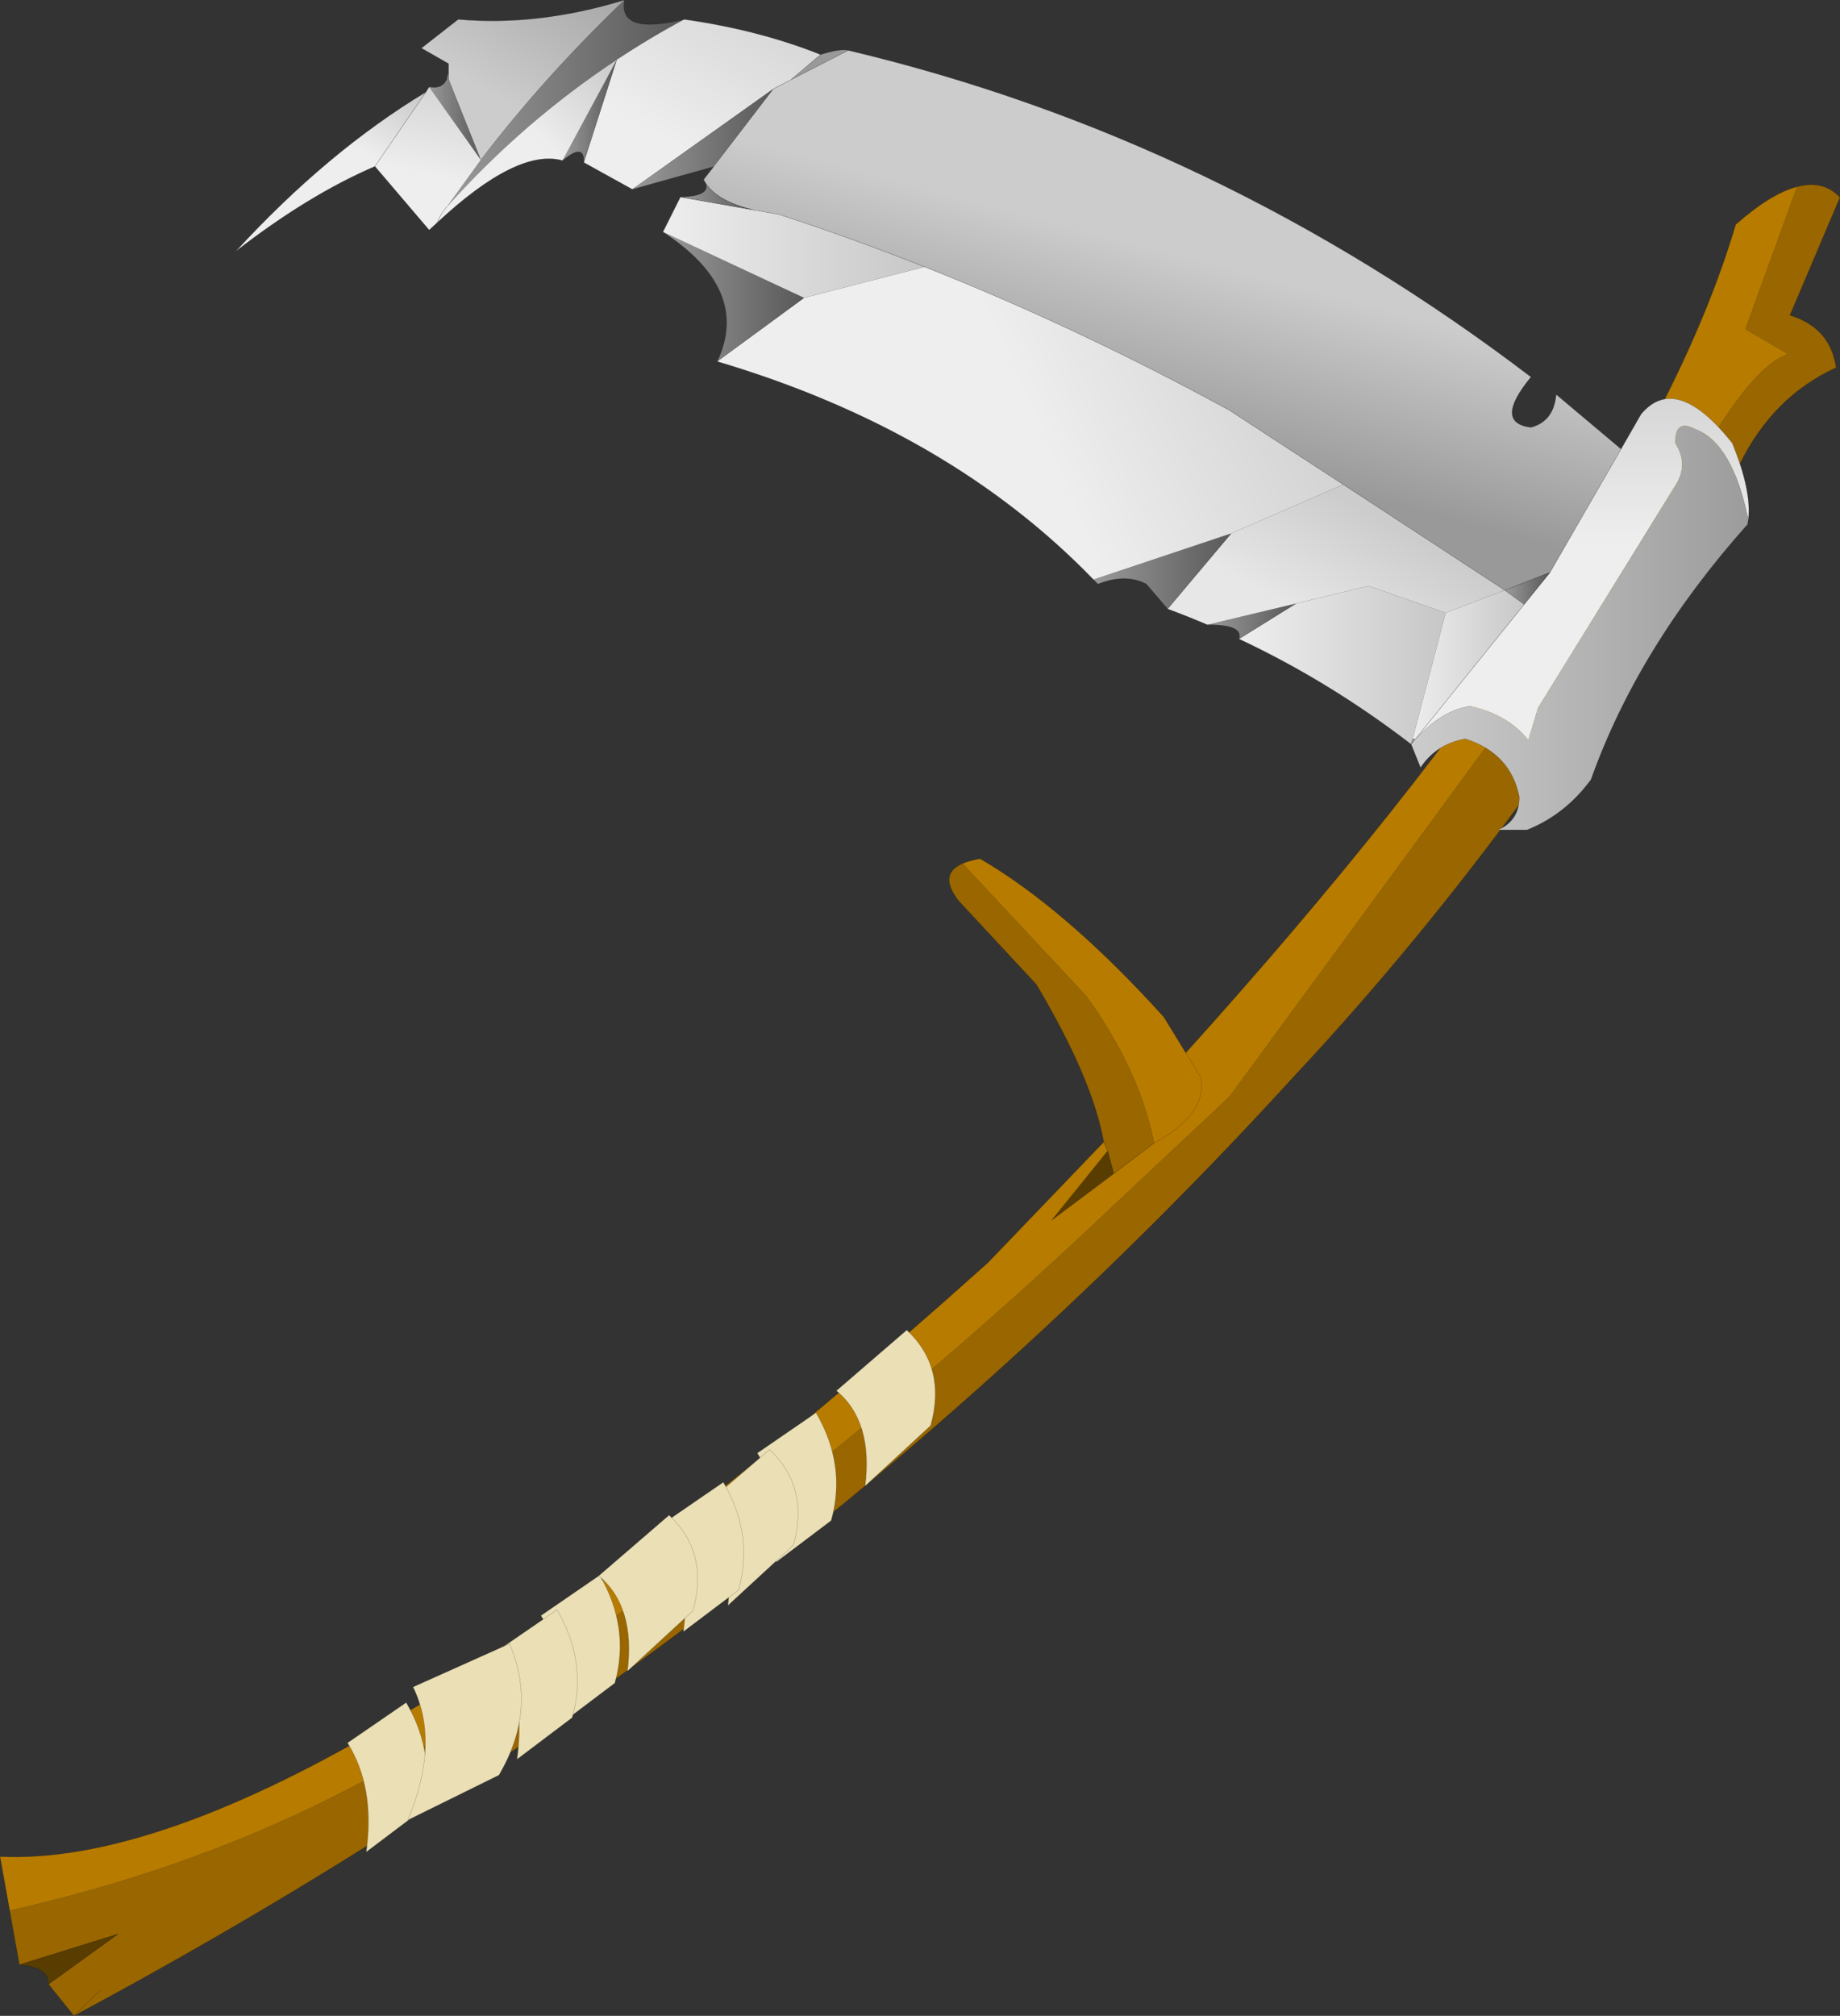 <?xml version="1.0"?>
<svg xmlns="http://www.w3.org/2000/svg" xmlns:xlink="http://www.w3.org/1999/xlink" width="284.9px" height="312px"><rect width="100%" height="100%" fill="#333333" stroke="none"/><g transform="matrix(1, 0, 0, 1, -132.5, -41.45)"><use xlink:href="#object-0" width="284.9" height="312" transform="matrix(1, 0, 0, 1, 132.5, 41.45)"/></g><defs><g transform="matrix(1, 0, 0, 1, -132.5, -41.45)" id="object-0"><path fill-rule="evenodd" fill="#996600" stroke="none" d="M410.75 70.35Q414.8 69.25 417.4 72L409.65 90.25Q415.9 92.15 416.8 98.35Q407 102.85 401.9 113.25Q370.95 167.35 333 207.9Q254.05 294.5 143.95 353.45L140 348.55L150.75 340.8L135.5 345.55L134 337.15Q173.45 328.25 203.75 308.15Q258.6 271.9 303.7 229.15L322.85 211.2L397.1 110Q404.35 97.9 409.35 96.25L402.75 92.4L410.75 70.35M303.4 218.2Q301.65 208.4 292.95 193.8L280.95 180.9Q277.7 176.75 281.55 175.1L300.7 195.6Q308.95 207 311.2 218.35L304.95 223.1L304 219.6L303.4 218.2M148.05 349.45L143.95 353.45L148.05 349.45"/><path fill-rule="evenodd" fill="#593d00" stroke="none" d="M140 348.55Q140.1 345.9 135.5 345.55L150.75 340.8L140 348.55M304.95 223.1L295.35 230.3L304 219.6L304.95 223.1"/><path fill-rule="evenodd" fill="#b77b00" stroke="none" d="M134 337.15L132.5 328.8Q180.45 331.05 285.45 236.9L303.4 218.2L304 219.6L295.35 230.3L304.95 223.1L311.2 218.35Q319.55 213.85 318.4 208.15L316.1 204.4L312.7 198.85Q297.55 182.1 284.25 174.35Q282.6 174.65 281.55 175.1L300.7 195.6Q308.95 207 311.2 218.35Q319.55 213.85 318.4 208.15L316.1 204.4Q386.35 126.55 401.25 76.2Q406.7 71.4 410.75 70.35L402.75 92.4L409.35 96.25Q404.35 97.9 397.1 110L322.85 211.2L303.7 229.15Q258.6 271.9 203.75 308.15Q173.45 328.25 134 337.15"/><path fill="none" stroke="#000000" stroke-opacity="0.369" stroke-width="0.05" stroke-linecap="round" stroke-linejoin="round" d="M410.75 70.35Q414.8 69.25 417.4 72L409.65 90.25Q415.9 92.15 416.8 98.35Q407 102.85 401.9 113.25Q370.95 167.35 333 207.9Q254.05 294.5 143.95 353.45L140 348.55Q140.1 345.9 135.5 345.55L134 337.15L132.5 328.8Q180.45 331.05 285.45 236.9L303.4 218.2Q301.65 208.4 292.95 193.8L280.95 180.9Q277.7 176.75 281.55 175.1Q282.6 174.65 284.25 174.35Q297.55 182.1 312.7 198.85L316.1 204.4Q386.35 126.55 401.25 76.2Q406.7 71.4 410.75 70.35M316.1 204.4L318.4 208.15Q319.55 213.85 311.2 218.35L304.95 223.1L295.35 230.3L304 219.6L303.4 218.2M304.95 223.1L304 219.6M143.95 353.45L148.05 349.45M135.5 345.55L150.75 340.8L140 348.55"/><path fill-rule="evenodd" fill="url(#gradient-Lfdd7f19869063dc7053b6c1fbc40020b)" stroke="none" d="M201.95 52.5L201.95 51.3L197.75 48.9L203.45 44.45Q215.8 45.55 229.2 41.45Q216.6 53.5 206.95 66.2L201.95 53.7L201.95 52.5"/><path fill-rule="evenodd" fill="#999999" stroke="none" d="M201.95 52.5L201.95 53.7L201.7 53.65L201.95 52.5M259.55 49.9Q262.6 48.95 263.85 49.25L254.95 53.8L259.55 49.9M351.25 155.75L351.65 155.85L351 156.65L351.25 155.75"/><path fill-rule="evenodd" fill="url(#gradient-Lc6db3a0c03c298abd1bfbcfbb9fce7fe)" stroke="none" d="M201.95 53.7L206.95 66.2L198.95 54.9Q201 55.3 201.7 53.65L201.95 53.7"/><path fill-rule="evenodd" fill="url(#gradient-L1a65d76846bba7b410237b21245d70e4)" stroke="none" d="M206.95 66.2Q216.6 53.5 229.2 41.45Q228.15 46.95 238.45 44.45Q233.05 47.35 228 50.7Q213.55 60.25 201.7 73.45L206.95 66.2"/><path fill-rule="evenodd" fill="url(#gradient-Lb7e1a1905a59626cb49f5a6dc8e25284)" stroke="none" d="M238.45 44.45Q250.05 46.1 259.55 49.9L254.95 53.8L252.25 55.2L230.4 70.75L222.9 66.6L228 50.7Q233.05 47.35 238.45 44.45"/><path fill-rule="evenodd" fill="url(#gradient-L3537b8a8019d97019fc4e5b303b5a9a8)" stroke="none" d="M263.85 49.25Q320.95 62.8 369.55 99.8Q363.7 106.9 369.55 107.6Q373.1 106.65 373.45 102.5L383.5 110.95L372.5 130.05L365.5 132.8L340.5 116.45L322.85 104.95Q299.3 92.1 275.65 82.75Q264.4 78.3 253.15 74.65L249.2 73.95Q243.5 72.6 241.7 69.7L241.45 69.25L243 67.25L252.25 55.2L254.95 53.8L263.85 49.25"/><path fill-rule="evenodd" fill="url(#gradient-Le3fb128d040a7d3f64c996d3c5affabd)" stroke="none" d="M383.5 110.95L386.6 105.55Q392 99.1 400.7 110Q403.75 117.4 403.2 121.9Q400.75 109.95 394.95 107.85Q391.8 106.2 391.9 110.05Q394 113.35 391.9 116.6L370.65 151L369.15 156Q365.95 152 360.15 150.75Q355.9 151.3 351.65 155.85L368.5 135L372.5 130.05L383.5 110.95"/><path fill-rule="evenodd" fill="url(#gradient-L225154af61eb6d6fb91b95a50f0c9f21)" stroke="none" d="M403.2 121.9L403.1 122.6Q386.15 141.6 378.85 162.1Q374.9 167.5 368.95 169.9L364.45 169.9Q367.75 168.45 367.75 164.8Q366.4 158.05 359.4 155.8Q354.95 156.55 352.45 160.25L351 156.65L351.65 155.85Q355.9 151.3 360.15 150.75Q365.95 152 369.15 156L370.65 151L391.9 116.6Q394 113.35 391.9 110.05Q391.8 106.2 394.95 107.85Q400.75 109.95 403.2 121.9"/><path fill-rule="evenodd" fill="url(#gradient-Lc3ece79b2478775f10fdceadee74867e)" stroke="none" d="M351 156.65Q338.4 146.95 324.35 140.35L333.2 134.85L344.4 132.15L356.35 136.3L351.25 155.75L351 156.65"/><path fill-rule="evenodd" fill="url(#gradient-L225006786abbb9b3a5a3a47b0ad1ae3b)" stroke="none" d="M324.35 140.35Q325.05 138.1 319.45 138.15L333.2 134.85L324.35 140.35"/><path fill-rule="evenodd" fill="url(#gradient-L32999cf8804daf92bc788b315281cba3)" stroke="none" d="M319.45 138.15Q316.4 136.85 313.3 135.7L323.15 124L340.5 116.45L365.5 132.8L356.35 136.3L344.4 132.15L333.2 134.85L319.45 138.15"/><path fill-rule="evenodd" fill="url(#gradient-L567d1299350c5a2e27001a45a3906dc5)" stroke="none" d="M313.3 135.7L310 131.85Q306.8 130.15 302.5 131.85L301.8 131.15L323.15 124L313.3 135.7"/><path fill-rule="evenodd" fill="url(#gradient-L11d22a812989fd00d83a1087a6ff050a)" stroke="none" d="M301.8 131.15Q279.45 108.05 243.55 97.4L257 87.55L275.65 82.75Q299.3 92.1 322.85 104.95L340.5 116.45L323.15 124L301.8 131.15"/><path fill-rule="evenodd" fill="url(#gradient-L38ed8cbb32a7ba1143b5806031d7227a)" stroke="none" d="M243.55 97.4Q248.8 86.3 235.15 77.35L257 87.55L243.55 97.4"/><path fill-rule="evenodd" fill="url(#gradient-L6105a6d5990f6b8a64c32f85187a5f67)" stroke="none" d="M235.15 77.35L237.85 71.95L249.2 73.95L253.15 74.65Q264.4 78.3 275.65 82.75L257 87.55L235.15 77.35"/><path fill-rule="evenodd" fill="url(#gradient-Lb1df8b35d3a84714e68a8db2a39f07e1)" stroke="none" d="M237.85 71.95Q242.7 71.8 241.7 69.7Q243.5 72.6 249.2 73.95L237.85 71.95"/><path fill-rule="evenodd" fill="url(#gradient-L6a00c5fc732d13f40a27cf108c7dd061)" stroke="none" d="M243 67.25L230.4 70.75L252.25 55.2L243 67.25"/><path fill-rule="evenodd" fill="url(#gradient-Ldbf7033dc01ab0436db3a2e43b1eb6d6)" stroke="none" d="M222.9 66.6Q223 63.45 219.6 66.3L228 50.7L222.9 66.6"/><path fill-rule="evenodd" fill="url(#gradient-L9d2609634afd2620f799f36e98c2f139)" stroke="none" d="M219.6 66.3Q212.6 64.35 200.2 75.9Q200.75 74.5 201.7 73.45Q213.55 60.25 228 50.7L219.6 66.3"/><path fill-rule="evenodd" fill="url(#gradient-Lf35eea52c7bde5c5911b10b8cd787792)" stroke="none" d="M200.2 75.9L198.95 77.05L190.55 67.2L198.45 55.7L198.95 54.9L206.95 66.2L201.7 73.45Q200.75 74.5 200.2 75.9"/><path fill-rule="evenodd" fill="url(#gradient-Lb1b93ea3d5960666193b3cbf6e1cd946)" stroke="none" d="M190.55 67.2Q180.2 71.65 169 80.35Q183.2 64.9 198.45 55.7L190.55 67.2"/><path fill-rule="evenodd" fill="url(#gradient-L5003f656899ac025772771d9335adf19)" stroke="none" d="M365.5 132.8L372.5 130.05L368.5 135L365.5 132.8"/><path fill-rule="evenodd" fill="url(#gradient-L900b065de702294b3b0962e6e4859ff7)" stroke="none" d="M356.35 136.3L365.5 132.8L368.5 135L351.65 155.85L351.25 155.75L356.35 136.3"/><path fill="none" stroke="#000000" stroke-opacity="0.369" stroke-width="0.05" stroke-linecap="round" stroke-linejoin="round" d="M229.2 41.45Q215.8 45.55 203.45 44.45L197.75 48.9L201.95 51.3L201.95 52.5L201.95 53.7M229.2 41.45Q228.15 46.95 238.45 44.45Q250.05 46.1 259.55 49.9Q262.6 48.95 263.85 49.25Q320.95 62.8 369.55 99.8Q363.7 106.9 369.55 107.6Q373.1 106.65 373.45 102.5L383.5 110.95L386.6 105.55Q392 99.1 400.7 110Q403.75 117.4 403.2 121.9L403.1 122.6Q386.15 141.6 378.85 162.1Q374.9 167.5 368.95 169.9L364.45 169.9Q367.75 168.45 367.75 164.8Q366.4 158.05 359.4 155.8Q354.95 156.55 352.45 160.25L351 156.65Q338.4 146.95 324.35 140.35Q325.05 138.1 319.45 138.15Q316.4 136.85 313.3 135.7L310 131.85Q306.8 130.15 302.5 131.85L301.8 131.15Q279.45 108.05 243.55 97.4Q248.8 86.3 235.15 77.35L237.85 71.95Q242.7 71.8 241.7 69.7L241.45 69.25L243 67.25L230.4 70.75L222.9 66.6Q223 63.45 219.6 66.3Q212.6 64.35 200.2 75.9L198.95 77.05L190.55 67.2Q180.2 71.65 169 80.35Q183.2 64.9 198.45 55.7L198.95 54.9Q201 55.3 201.7 53.65L201.95 52.5M198.45 55.7L190.55 67.2M200.2 75.9Q200.75 74.5 201.7 73.45M259.55 49.9L254.95 53.8L263.85 49.25M252.25 55.2L254.95 53.8M249.2 73.95L237.85 71.95M241.7 69.7Q243.5 72.6 249.2 73.95L253.15 74.65Q264.4 78.3 275.65 82.75Q299.3 92.1 322.85 104.95L340.5 116.45L365.5 132.8L372.5 130.05L383.5 110.95M365.5 132.8L368.5 135L372.5 130.05M351.65 155.85L368.5 135M351.65 155.85L351 156.65L351.25 155.75"/><path fill-rule="evenodd" fill="#eadfb5" stroke="none" d="M261.2 276.8L252.65 283.25Q254.05 273.2 249.75 266.35L258.85 260.1Q263.6 268.25 261.2 276.8"/><path fill="none" stroke="#000000" stroke-opacity="0.369" stroke-width="0.05" stroke-linecap="round" stroke-linejoin="round" d="M261.2 276.8L252.65 283.25Q254.05 273.2 249.75 266.35L258.85 260.1Q263.6 268.25 261.2 276.8"/><path fill-rule="evenodd" fill="#eadfb5" stroke="none" d="M255.35 280.6L245.2 289.95Q246.45 279.9 240.75 275.2L251.65 265.8Q257.85 271.6 255.35 280.6"/><path fill="none" stroke="#000000" stroke-opacity="0.369" stroke-width="0.05" stroke-linecap="round" stroke-linejoin="round" d="M255.35 280.6L245.2 289.95Q246.45 279.9 240.75 275.2L251.65 265.8Q257.85 271.6 255.35 280.6"/><path fill-rule="evenodd" fill="#eadfb5" stroke="none" d="M246.85 287.55L238.3 294Q239.7 283.95 235.4 277.1L244.5 270.85Q249.25 279 246.85 287.55"/><path fill="none" stroke="#000000" stroke-opacity="0.369" stroke-width="0.05" stroke-linecap="round" stroke-linejoin="round" d="M246.85 287.55L238.3 294Q239.7 283.95 235.4 277.1L244.5 270.85Q249.25 279 246.85 287.55"/><path fill-rule="evenodd" fill="#eadfb5" stroke="none" d="M227.7 301.95L219.15 308.4Q220.55 298.35 216.25 291.5L225.35 285.25Q230.1 293.4 227.7 301.95"/><path fill="none" stroke="#000000" stroke-opacity="0.369" stroke-width="0.05" stroke-linecap="round" stroke-linejoin="round" d="M227.7 301.95L219.15 308.4Q220.55 298.35 216.25 291.5L225.35 285.25Q230.1 293.4 227.7 301.95"/><path fill-rule="evenodd" fill="#eadfb5" stroke="none" d="M221.1 307.3L212.55 313.75Q213.95 303.7 209.65 296.85L218.75 290.6Q223.5 298.75 221.1 307.3"/><path fill="none" stroke="#000000" stroke-opacity="0.369" stroke-width="0.05" stroke-linecap="round" stroke-linejoin="round" d="M221.1 307.3L212.55 313.75Q213.95 303.7 209.65 296.85L218.75 290.6Q223.5 298.75 221.1 307.3"/><path fill-rule="evenodd" fill="#eadfb5" stroke="none" d="M197.75 321.65L189.2 328.1Q190.6 318.05 186.3 311.2L195.4 304.95Q200.15 313.1 197.75 321.65"/><path fill="none" stroke="#000000" stroke-opacity="0.369" stroke-width="0.05" stroke-linecap="round" stroke-linejoin="round" d="M197.75 321.65L189.2 328.1Q190.6 318.05 186.3 311.2L195.4 304.95Q200.15 313.1 197.75 321.65"/><path fill-rule="evenodd" fill="#eadfb5" stroke="none" d="M239.8 290.75L229.65 300.1Q230.9 290.05 225.2 285.35L236.1 275.95Q242.3 281.75 239.8 290.75"/><path fill="none" stroke="#000000" stroke-opacity="0.369" stroke-width="0.05" stroke-linecap="round" stroke-linejoin="round" d="M239.8 290.75L229.65 300.1Q230.9 290.05 225.2 285.35L236.1 275.95Q242.3 281.75 239.8 290.75"/><path fill-rule="evenodd" fill="#eadfb5" stroke="none" d="M209.75 316.2L195.65 323.15Q200.65 311.15 196.45 302.55L211.4 295.85Q215.75 306.05 209.75 316.2"/><path fill="none" stroke="#000000" stroke-opacity="0.369" stroke-width="0.05" stroke-linecap="round" stroke-linejoin="round" d="M209.75 316.2L195.65 323.15Q200.65 311.15 196.45 302.55L211.4 295.85Q215.75 306.05 209.75 316.2"/><path fill-rule="evenodd" fill="#eadfb5" stroke="none" d="M276.6 262.1L266.45 271.45Q267.7 261.4 262 256.7L272.9 247.3Q279.1 253.1 276.6 262.1"/><path fill="none" stroke="#000000" stroke-opacity="0.369" stroke-width="0.05" stroke-linecap="round" stroke-linejoin="round" d="M276.6 262.1L266.45 271.45Q267.7 261.4 262 256.7L272.9 247.3Q279.1 253.1 276.6 262.1"/></g><linearGradient gradientTransform="matrix(0.01, -0.017, 0.012, 0.007, 215.6, 41.5)" gradientUnits="userSpaceOnUse" spreadMethod="pad" id="gradient-Lfdd7f19869063dc7053b6c1fbc40020b" x1="-819.2" x2="819.2"><stop offset="0" stop-color="#cccccc" stop-opacity="1"/><stop offset="1" stop-color="#999999" stop-opacity="1"/></linearGradient><linearGradient gradientTransform="matrix(0.005, 0, 0, 0.008, 202.95, 59.9)" gradientUnits="userSpaceOnUse" spreadMethod="pad" id="gradient-Lc6db3a0c03c298abd1bfbcfbb9fce7fe" x1="-819.2" x2="819.2"><stop offset="0" stop-color="#999999" stop-opacity="1"/><stop offset="1" stop-color="#595959" stop-opacity="1"/></linearGradient><linearGradient gradientTransform="matrix(0.022, 0, 0, 0.019, 220.05, 57.45)" gradientUnits="userSpaceOnUse" spreadMethod="pad" id="gradient-L1a65d76846bba7b410237b21245d70e4" x1="-819.2" x2="819.2"><stop offset="0" stop-color="#999999" stop-opacity="1"/><stop offset="1" stop-color="#595959" stop-opacity="1"/></linearGradient><linearGradient gradientTransform="matrix(0.013, -0.022, 0.014, 0.008, 246.7, 45.2)" gradientUnits="userSpaceOnUse" spreadMethod="pad" id="gradient-Lb7e1a1905a59626cb49f5a6dc8e25284" x1="-819.2" x2="819.2"><stop offset="0" stop-color="#eeeeee" stop-opacity="1"/><stop offset="1" stop-color="#c7c7c7" stop-opacity="1"/></linearGradient><linearGradient gradientTransform="matrix(-0.005, 0.017, -0.087, -0.023, 311.2, 94.85)" gradientUnits="userSpaceOnUse" spreadMethod="pad" id="gradient-L3537b8a8019d97019fc4e5b303b5a9a8" x1="-819.2" x2="819.2"><stop offset="0" stop-color="#cccccc" stop-opacity="1"/><stop offset="1" stop-color="#999999" stop-opacity="1"/></linearGradient><linearGradient gradientTransform="matrix(0, -0.022, 0.032, 0, 377.45, 107.2)" gradientUnits="userSpaceOnUse" spreadMethod="pad" id="gradient-Le3fb128d040a7d3f64c996d3c5affabd" x1="-819.2" x2="819.2"><stop offset="0" stop-color="#eeeeee" stop-opacity="1"/><stop offset="1" stop-color="#c7c7c7" stop-opacity="1"/></linearGradient><linearGradient gradientTransform="matrix(0.032, 0, 0, 0.038, 377.1, 138.6)" gradientUnits="userSpaceOnUse" spreadMethod="pad" id="gradient-L225154af61eb6d6fb91b95a50f0c9f21" x1="-819.2" x2="819.2"><stop offset="0" stop-color="#cccccc" stop-opacity="1"/><stop offset="1" stop-color="#9c9c9c" stop-opacity="1"/></linearGradient><linearGradient gradientTransform="matrix(0.019, 0, 0, 0.015, 340.35, 144.4)" gradientUnits="userSpaceOnUse" spreadMethod="pad" id="gradient-Lc3ece79b2478775f10fdceadee74867e" x1="-819.2" x2="819.2"><stop offset="0" stop-color="#eeeeee" stop-opacity="1"/><stop offset="1" stop-color="#c7c7c7" stop-opacity="1"/></linearGradient><linearGradient gradientTransform="matrix(0.008, 0, 0, 0.003, 326.3, 137.6)" gradientUnits="userSpaceOnUse" spreadMethod="pad" id="gradient-L225006786abbb9b3a5a3a47b0ad1ae3b" x1="-819.2" x2="819.2"><stop offset="0" stop-color="#999999" stop-opacity="1"/><stop offset="1" stop-color="#595959" stop-opacity="1"/></linearGradient><linearGradient gradientTransform="matrix(0.006, -0.01, 0.023, 0.013, 341.8, 130.05)" gradientUnits="userSpaceOnUse" spreadMethod="pad" id="gradient-L32999cf8804daf92bc788b315281cba3" x1="-819.2" x2="819.2"><stop offset="0" stop-color="#e7e7e7" stop-opacity="1"/><stop offset="1" stop-color="#cccccc" stop-opacity="1"/></linearGradient><linearGradient gradientTransform="matrix(0.013, 0, 0, 0.007, 312.45, 129.85)" gradientUnits="userSpaceOnUse" spreadMethod="pad" id="gradient-L567d1299350c5a2e27001a45a3906dc5" x1="-819.2" x2="819.2"><stop offset="0" stop-color="#999999" stop-opacity="1"/><stop offset="1" stop-color="#595959" stop-opacity="1"/></linearGradient><linearGradient gradientTransform="matrix(0.032, -0.014, 0.015, 0.034, 318, 93.25)" gradientUnits="userSpaceOnUse" spreadMethod="pad" id="gradient-L11d22a812989fd00d83a1087a6ff050a" x1="-819.2" x2="819.2"><stop offset="0" stop-color="#eeeeee" stop-opacity="1"/><stop offset="1" stop-color="#c7c7c7" stop-opacity="1"/></linearGradient><linearGradient gradientTransform="matrix(0.013, 0, 0, 0.012, 246.05, 87.35)" gradientUnits="userSpaceOnUse" spreadMethod="pad" id="gradient-L38ed8cbb32a7ba1143b5806031d7227a" x1="-819.2" x2="819.2"><stop offset="0" stop-color="#999999" stop-opacity="1"/><stop offset="1" stop-color="#595959" stop-opacity="1"/></linearGradient><linearGradient gradientTransform="matrix(0.025, 0, 0, 0.009, 255.4, 79.75)" gradientUnits="userSpaceOnUse" spreadMethod="pad" id="gradient-L6105a6d5990f6b8a64c32f85187a5f67" x1="-819.2" x2="819.2"><stop offset="0" stop-color="#eeeeee" stop-opacity="1"/><stop offset="1" stop-color="#c7c7c7" stop-opacity="1"/></linearGradient><linearGradient gradientTransform="matrix(0.007, 0, 0, 0.003, 243.5, 71.8)" gradientUnits="userSpaceOnUse" spreadMethod="pad" id="gradient-Lb1df8b35d3a84714e68a8db2a39f07e1" x1="-819.2" x2="819.2"><stop offset="0" stop-color="#999999" stop-opacity="1"/><stop offset="1" stop-color="#595959" stop-opacity="1"/></linearGradient><linearGradient gradientTransform="matrix(0.013, 0, 0, 0.009, 241.3, 62.95)" gradientUnits="userSpaceOnUse" spreadMethod="pad" id="gradient-L6a00c5fc732d13f40a27cf108c7dd061" x1="-819.2" x2="819.2"><stop offset="0" stop-color="#999999" stop-opacity="1"/><stop offset="1" stop-color="#595959" stop-opacity="1"/></linearGradient><linearGradient gradientTransform="matrix(0.005, 0, 0, 0.01, 223.8, 58.65)" gradientUnits="userSpaceOnUse" spreadMethod="pad" id="gradient-Ldbf7033dc01ab0436db3a2e43b1eb6d6" x1="-819.2" x2="819.2"><stop offset="0" stop-color="#999999" stop-opacity="1"/><stop offset="1" stop-color="#595959" stop-opacity="1"/></linearGradient><linearGradient gradientTransform="matrix(0.008, -0.008, 0.003, 0.003, 223.3, 57.1)" gradientUnits="userSpaceOnUse" spreadMethod="pad" id="gradient-L9d2609634afd2620f799f36e98c2f139" x1="-819.2" x2="819.2"><stop offset="0" stop-color="#eeeeee" stop-opacity="1"/><stop offset="1" stop-color="#c7c7c7" stop-opacity="1"/></linearGradient><linearGradient gradientTransform="matrix(0.003, -0.013, 0.009, 0.002, 201.05, 57.95)" gradientUnits="userSpaceOnUse" spreadMethod="pad" id="gradient-Lf35eea52c7bde5c5911b10b8cd787792" x1="-819.2" x2="819.2"><stop offset="0" stop-color="#eeeeee" stop-opacity="1"/><stop offset="1" stop-color="#c7c7c7" stop-opacity="1"/></linearGradient><linearGradient gradientTransform="matrix(0.004, -0.007, 0.007, 0.004, 189.55, 57.85)" gradientUnits="userSpaceOnUse" spreadMethod="pad" id="gradient-Lb1b93ea3d5960666193b3cbf6e1cd946" x1="-819.2" x2="819.2"><stop offset="0" stop-color="#eeeeee" stop-opacity="1"/><stop offset="1" stop-color="#c7c7c7" stop-opacity="1"/></linearGradient><linearGradient gradientTransform="matrix(0.004, 0, 0, 0.003, 369, 132.5)" gradientUnits="userSpaceOnUse" spreadMethod="pad" id="gradient-L5003f656899ac025772771d9335adf19" x1="-819.2" x2="819.2"><stop offset="0" stop-color="#999999" stop-opacity="1"/><stop offset="1" stop-color="#595959" stop-opacity="1"/></linearGradient><linearGradient gradientTransform="matrix(0.011, 0, 0, 0.014, 359.85, 144.3)" gradientUnits="userSpaceOnUse" spreadMethod="pad" id="gradient-L900b065de702294b3b0962e6e4859ff7" x1="-819.2" x2="819.2"><stop offset="0" stop-color="#eeeeee" stop-opacity="1"/><stop offset="1" stop-color="#c7c7c7" stop-opacity="1"/></linearGradient></defs></svg>
